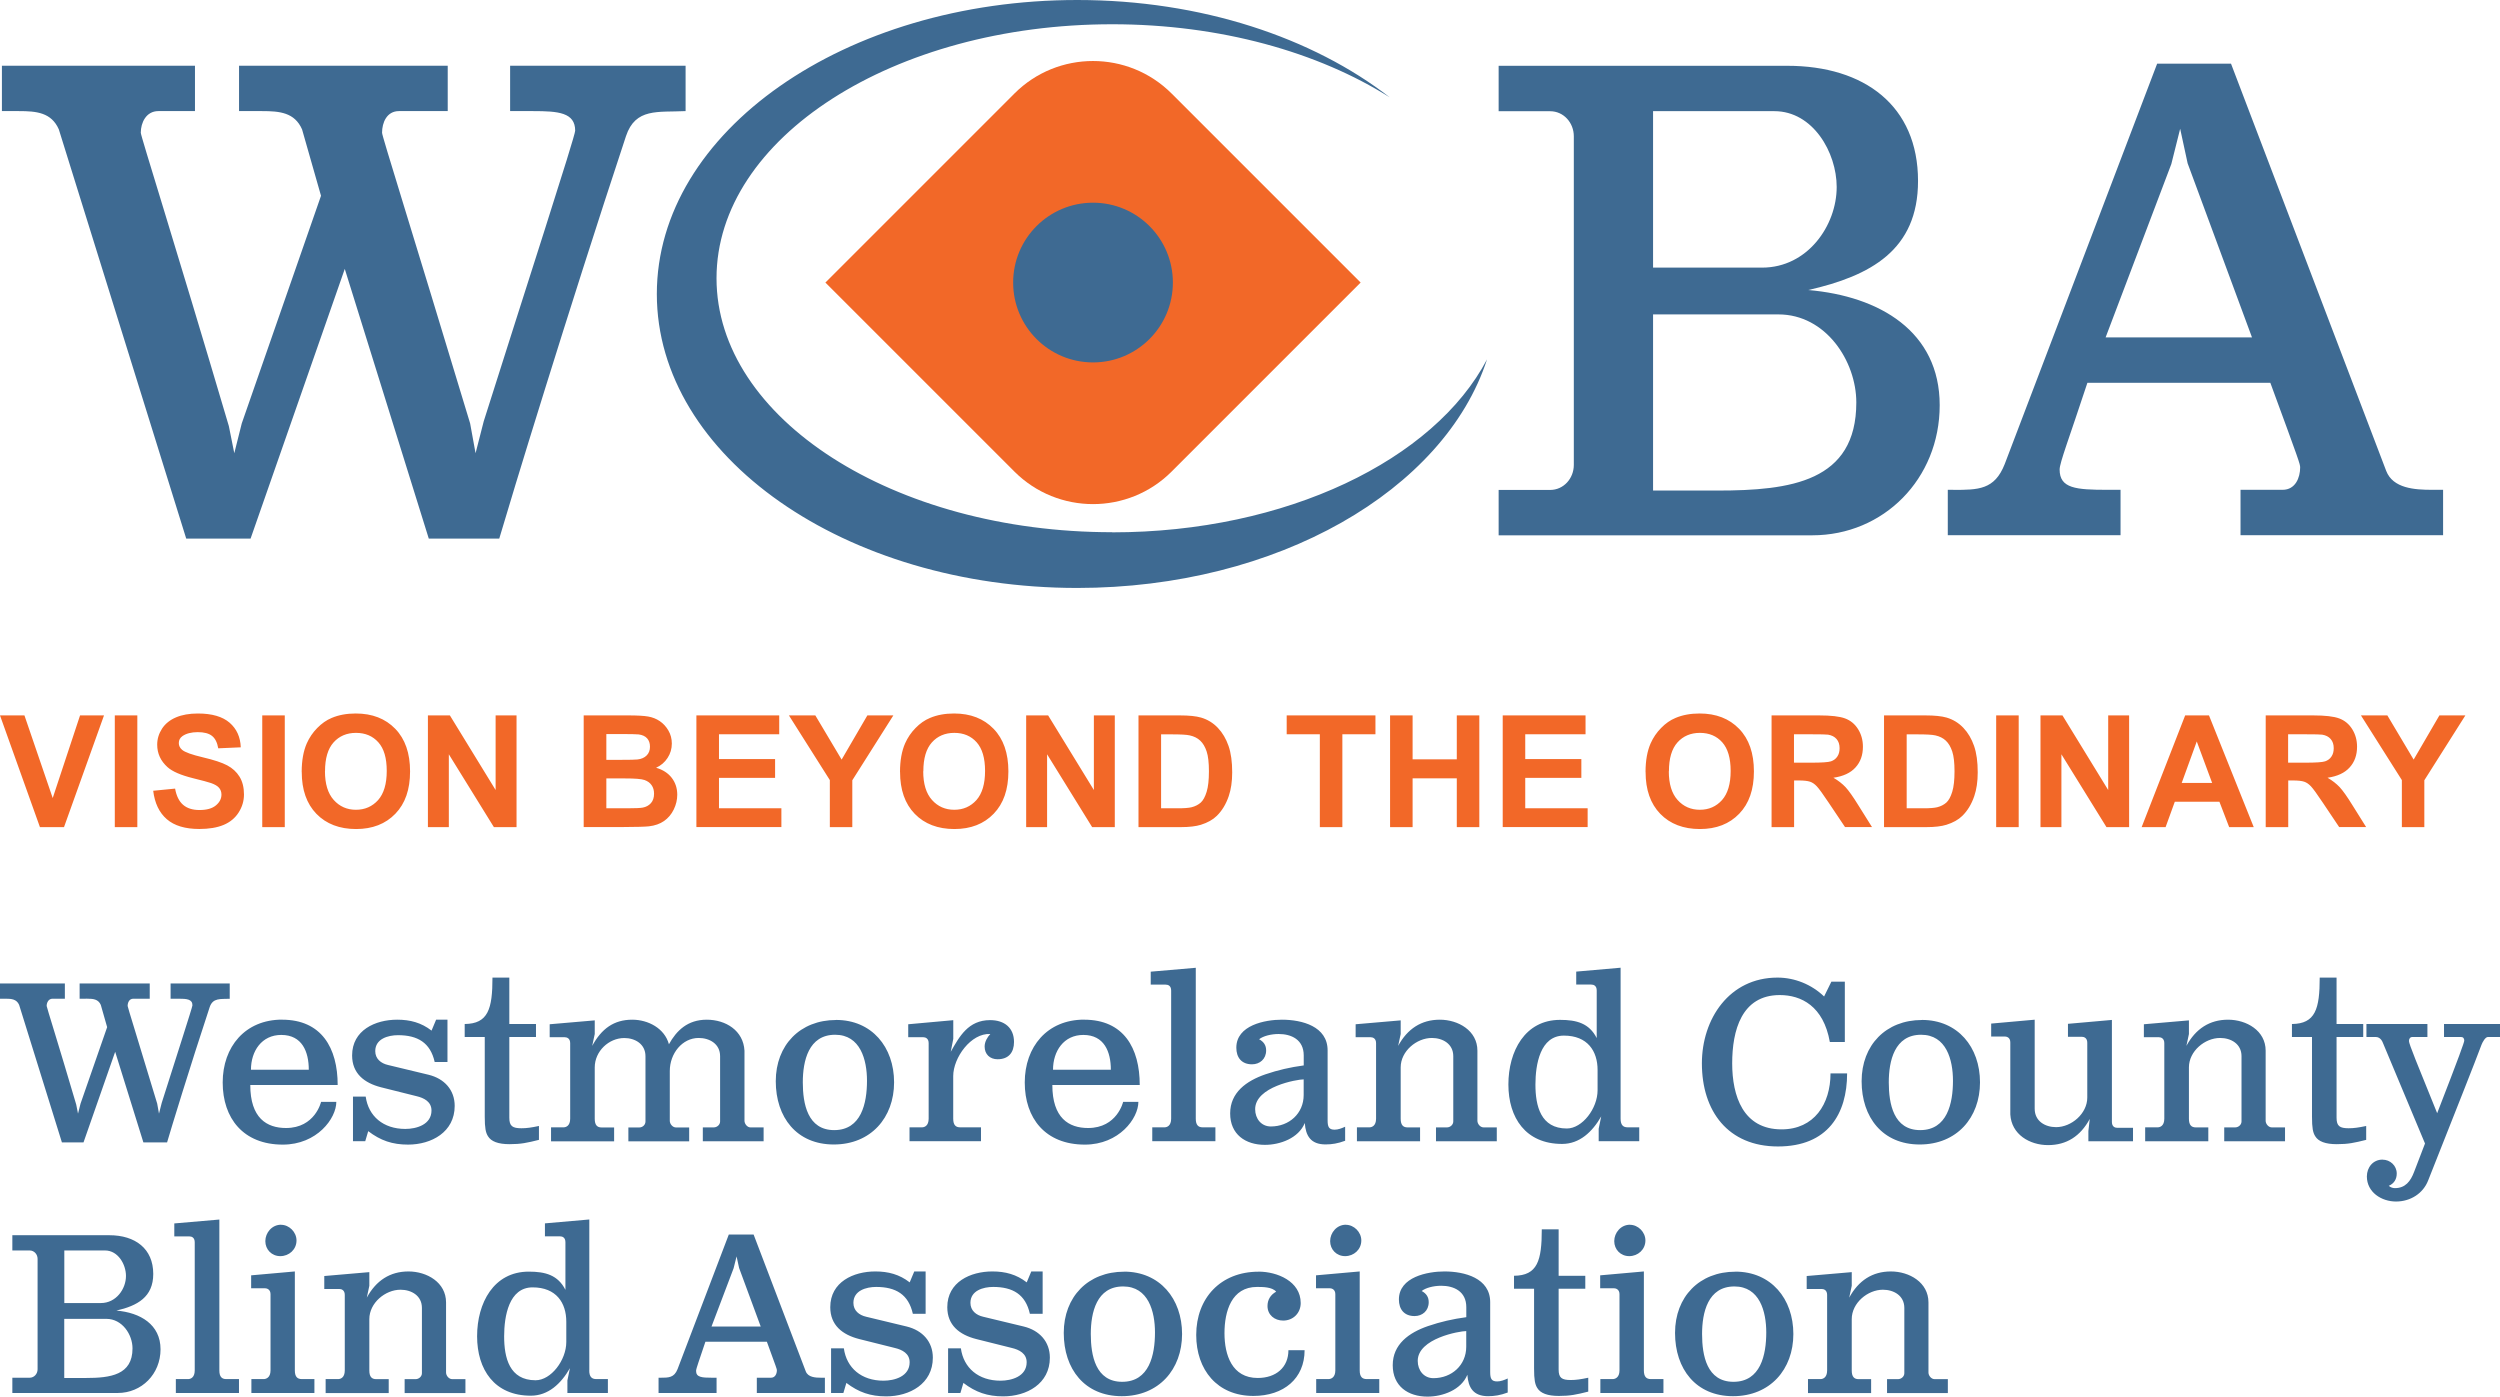 <?xml version="1.0" encoding="UTF-8"?> <svg xmlns="http://www.w3.org/2000/svg" id="Layer_1" data-name="Layer 1" viewBox="0 0 405.05 226.28"><defs><style>.cls-1{fill:#3e6a92}.cls-2{fill:#f26828}</style></defs><path d="M6.47 134.01 0 115.91h3.96l4.58 13.39 4.43-13.39h3.88l-6.48 18.1h-3.9ZM18.6 134.01v-18.1h3.65v18.1H18.6ZM24.81 128.12l3.56-.35c.21 1.19.65 2.07 1.3 2.63s1.54.84 2.65.84c1.18 0 2.06-.25 2.66-.75s.9-1.08.9-1.75c0-.43-.13-.79-.38-1.09s-.69-.56-1.31-.78c-.43-.15-1.4-.41-2.93-.79-1.96-.49-3.33-1.08-4.12-1.79-1.11-1-1.67-2.21-1.67-3.64 0-.92.26-1.78.78-2.59.52-.8 1.28-1.41 2.26-1.83.98-.42 2.17-.63 3.56-.63 2.27 0 3.98.5 5.13 1.49 1.15 1 1.75 2.33 1.81 3.99l-3.65.16c-.16-.93-.49-1.6-1.01-2.01-.51-.41-1.29-.61-2.31-.61s-1.89.22-2.49.65c-.39.28-.58.65-.58 1.12 0 .43.18.79.54 1.1.46.39 1.58.79 3.36 1.21 1.78.42 3.09.85 3.94 1.3.85.45 1.52 1.06 2 1.84s.72 1.74.72 2.88c0 1.04-.29 2.01-.86 2.91-.58.91-1.39 1.58-2.44 2.02s-2.37.66-3.94.66c-2.29 0-4.05-.53-5.27-1.59s-1.96-2.6-2.2-4.62v.02ZM42.49 134.01v-18.1h3.65v18.1h-3.65ZM48.88 125.07c0-1.84.28-3.39.83-4.64.41-.92.97-1.75 1.69-2.48s1.49-1.28 2.34-1.63c1.13-.48 2.43-.72 3.9-.72 2.67 0 4.8.83 6.4 2.48 1.6 1.65 2.4 3.95 2.4 6.9s-.79 5.21-2.38 6.86c-1.59 1.65-3.71 2.48-6.37 2.48s-4.83-.82-6.42-2.46c-1.59-1.64-2.38-3.9-2.38-6.78Zm3.77-.12c0 2.05.47 3.6 1.42 4.66s2.15 1.59 3.6 1.59 2.65-.53 3.59-1.57c.93-1.05 1.4-2.62 1.4-4.72s-.45-3.62-1.36-4.64c-.91-1.02-2.12-1.53-3.62-1.53s-2.72.52-3.64 1.55-1.38 2.59-1.38 4.67ZM69.33 134.01v-18.1h3.56L80.3 128v-12.09h3.39v18.1h-3.67l-7.3-11.8v11.8h-3.4ZM94.58 115.91h7.23c1.43 0 2.5.06 3.2.18s1.33.37 1.89.75 1.02.88 1.39 1.51.56 1.34.56 2.12c0 .85-.23 1.63-.69 2.33-.46.71-1.08 1.24-1.86 1.59 1.1.32 1.95.87 2.54 1.64.59.77.89 1.68.89 2.73 0 .82-.19 1.62-.57 2.4s-.91 1.4-1.57 1.86-1.48.75-2.45.86c-.61.07-2.08.11-4.41.12h-6.16v-18.1h.01Zm3.66 3.01v4.19h2.4c1.42 0 2.31-.02 2.65-.06.63-.07 1.12-.29 1.48-.65s.54-.83.54-1.41-.15-1.01-.46-1.36c-.31-.35-.77-.56-1.38-.64-.36-.04-1.4-.06-3.12-.06h-2.11Zm0 7.2v4.84h3.38c1.32 0 2.15-.04 2.51-.11.54-.1.99-.34 1.33-.72s.51-.89.51-1.54c0-.54-.13-1-.4-1.38-.26-.38-.64-.65-1.14-.83s-1.58-.26-3.24-.26h-2.95ZM112.83 134.01v-18.1h13.42v3.06h-9.76v4.01h9.09v3.05h-9.09v4.92h10.11V134h-13.77ZM134.45 134.01v-7.62l-6.63-10.48h4.28l4.26 7.16 4.17-7.16h4.21l-6.65 10.51v7.59h-3.64ZM145.82 125.07c0-1.84.28-3.39.83-4.64.41-.92.97-1.75 1.69-2.48.71-.73 1.49-1.28 2.34-1.63 1.13-.48 2.43-.72 3.9-.72 2.67 0 4.8.83 6.4 2.48 1.6 1.65 2.4 3.95 2.4 6.9s-.79 5.21-2.38 6.86-3.71 2.48-6.37 2.48-4.83-.82-6.42-2.46c-1.59-1.64-2.38-3.9-2.38-6.78Zm3.76-.12c0 2.05.47 3.6 1.42 4.66s2.15 1.59 3.61 1.59 2.65-.53 3.59-1.57c.93-1.05 1.4-2.62 1.4-4.72s-.46-3.62-1.36-4.64c-.91-1.02-2.12-1.53-3.62-1.53s-2.72.52-3.64 1.55-1.38 2.59-1.38 4.67h-.02ZM166.26 134.01v-18.1h3.56l7.41 12.09v-12.09h3.39v18.1h-3.67l-7.3-11.8v11.8h-3.4ZM184.47 115.91h6.68c1.51 0 2.65.12 3.44.35 1.06.31 1.97.87 2.73 1.67.76.8 1.33 1.78 1.73 2.93.4 1.16.59 2.58.59 4.28 0 1.49-.19 2.77-.56 3.85-.45 1.32-1.1 2.38-1.94 3.2-.63.62-1.49 1.1-2.57 1.44-.81.25-1.88.38-3.23.38h-6.88v-18.1h.01Zm3.65 3.06v11.99h2.73c1.02 0 1.76-.06 2.21-.17.59-.15 1.08-.4 1.48-.75.39-.35.71-.94.96-1.75s.37-1.92.37-3.32-.12-2.47-.37-3.22-.59-1.33-1.04-1.75c-.44-.42-1.01-.7-1.69-.85-.51-.12-1.51-.17-3-.17h-1.65ZM213.84 134.01v-15.04h-5.37v-3.06h14.38v3.06h-5.36v15.04h-3.65ZM225.22 134.01v-18.1h3.65v7.12h7.16v-7.12h3.65v18.1h-3.65v-7.91h-7.16v7.91h-3.65ZM243.47 134.01v-18.1h13.42v3.06h-9.77v4.01h9.09v3.05h-9.09v4.92h10.11V134h-13.76ZM266.61 125.07c0-1.84.28-3.39.83-4.64.41-.92.97-1.75 1.69-2.48.71-.73 1.49-1.28 2.34-1.63 1.13-.48 2.43-.72 3.9-.72 2.67 0 4.8.83 6.4 2.48 1.6 1.65 2.4 3.95 2.4 6.9s-.79 5.21-2.38 6.86-3.71 2.48-6.37 2.48-4.83-.82-6.42-2.46c-1.59-1.64-2.38-3.9-2.38-6.78Zm3.77-.12c0 2.05.47 3.6 1.42 4.66s2.15 1.59 3.61 1.59 2.65-.53 3.59-1.57c.93-1.05 1.4-2.62 1.4-4.72s-.46-3.62-1.36-4.64c-.91-1.02-2.12-1.53-3.62-1.53s-2.72.52-3.64 1.55-1.38 2.59-1.38 4.67h-.02ZM287.03 134.01v-18.1h7.69c1.93 0 3.34.16 4.22.49s1.58.9 2.1 1.73.79 1.78.79 2.85c0 1.36-.4 2.48-1.2 3.36-.8.89-1.99 1.44-3.58 1.67.79.46 1.44.97 1.96 1.52.51.55 1.21 1.53 2.08 2.94l2.21 3.53h-4.37l-2.64-3.94c-.94-1.41-1.58-2.29-1.93-2.66s-.71-.62-1.1-.75-1-.2-1.84-.2h-.74v7.56h-3.65Zm3.65-10.44h2.7c1.75 0 2.85-.07 3.28-.22s.78-.4 1.02-.77c.25-.36.37-.81.37-1.36 0-.61-.16-1.1-.49-1.48s-.78-.61-1.38-.71c-.3-.04-1.19-.06-2.67-.06h-2.85v4.59h.02ZM305.26 115.91h6.68c1.51 0 2.65.12 3.44.35 1.06.31 1.97.87 2.73 1.67.76.8 1.33 1.78 1.73 2.93.4 1.16.59 2.58.59 4.28 0 1.49-.19 2.77-.56 3.85-.45 1.32-1.1 2.38-1.94 3.2-.63.62-1.49 1.1-2.57 1.44-.81.25-1.88.38-3.23.38h-6.88v-18.1h.01Zm3.66 3.06v11.99h2.73c1.02 0 1.76-.06 2.21-.17.59-.15 1.08-.4 1.48-.75.39-.35.71-.94.96-1.75s.37-1.92.37-3.32-.12-2.47-.37-3.22-.59-1.33-1.04-1.75c-.44-.42-1.01-.7-1.69-.85-.51-.12-1.51-.17-3-.17h-1.65ZM323.42 134.01v-18.1h3.65v18.1h-3.65ZM330.6 134.01v-18.1h3.56l7.41 12.09v-12.09h3.39v18.1h-3.67l-7.3-11.8v11.8h-3.4ZM365.14 134.01h-3.97l-1.58-4.11h-7.23l-1.49 4.11h-3.88l7.05-18.1h3.86l7.25 18.1Zm-6.73-7.16-2.49-6.72-2.44 6.72h4.94-.01ZM367.09 134.01v-18.1h7.69c1.93 0 3.34.16 4.22.49s1.58.9 2.1 1.73.79 1.78.79 2.85c0 1.36-.4 2.48-1.2 3.36-.8.89-1.99 1.44-3.58 1.67.79.46 1.44.97 1.96 1.52.51.55 1.21 1.53 2.08 2.94l2.21 3.53h-4.37l-2.64-3.94c-.94-1.41-1.58-2.29-1.93-2.66s-.71-.62-1.1-.75-1-.2-1.84-.2h-.74v7.56h-3.65Zm3.65-10.44h2.7c1.75 0 2.85-.07 3.28-.22s.78-.4 1.02-.77c.25-.36.37-.81.37-1.36 0-.61-.16-1.1-.49-1.48s-.78-.61-1.38-.71c-.3-.04-1.19-.06-2.67-.06h-2.85v4.59h.02ZM389.15 134.01v-7.62l-6.63-10.48h4.28l4.26 7.16 4.17-7.16h4.21l-6.65 10.51v7.59h-3.64Z" class="cls-2"></path><path d="M37.22 159.35v2.47c-1.51.07-2.73-.18-3.25 1.36-3.17 9.59-6.31 19.88-6.9 21.91h-3.84l-4.57-14.68-5.13 14.68h-3.5L3.1 162.81c-.41-.92-1.22-1-2.18-1H0v-2.47h10.51v2.47H8.52c-.66 0-.96.63-.96 1.18 0 .18 1.81 5.86 4.79 15.97l.29 1.47.41-1.62 4.31-12.39-1.03-3.61c-.41-.92-1.22-1-2.18-1H12.9v-2.47h11.36v2.47H21.6c-.66 0-.92.63-.92 1.18 0 .18 1.48 4.83 4.79 15.82l.29 1.62.44-1.73c2.25-7.12 4.98-15.53 4.98-15.82 0-1-.92-1.07-2.29-1.07h-1.25v-2.47h9.58ZM45.71 165.21c6.38 0 9 4.57 9 10.58H40.55c0 5.35 2.66 6.97 5.79 6.97 4.72 0 5.68-4.24 5.68-4.24h2.47c0 2.69-3.13 6.93-8.67 6.93-6.42 0-9.74-4.28-9.74-10.07s3.65-10.18 9.63-10.18Zm-5.05 8.11h9.37c0-2.91-1.07-5.64-4.46-5.64-3.17 0-4.91 2.62-4.91 5.64ZM59.18 184.9h-1.99v-7.23h2.06c.44 3.17 2.84 5.24 6.42 5.24 1.81 0 4.24-.7 4.24-2.99 0-1.4-1.18-2.03-2.43-2.32l-5.75-1.44c-2.73-.7-4.68-2.25-4.68-5.16 0-4.09 3.76-5.79 7.3-5.79 2.1 0 3.91.48 5.57 1.77l.74-1.77h1.84v6.86h-2.07c-.7-3.14-2.77-4.35-5.94-4.35-1.62 0-3.69.59-3.69 2.58 0 1.25.92 1.99 2.07 2.25l6.56 1.58c2.58.63 4.24 2.47 4.24 5.05 0 4.24-3.76 6.27-7.56 6.27-2.54 0-4.46-.66-6.45-2.18l-.48 1.62ZM86.84 165.91v2.1h-4.32v13.09c0 1.36.52 1.7 1.96 1.7.85 0 1.62-.11 2.84-.37v2.25c-1.92.48-2.91.7-4.76.7s-2.99-.44-3.5-1.29c-.37-.59-.52-1.33-.52-3.17v-12.91h-3.25v-2.1c3.8-.04 4.5-2.43 4.5-7.52h2.73v7.52h4.32ZM89.28 184.9v-2.25h2.03c.37 0 1.07-.22 1.07-1.4v-12.24c0-.77-.52-.96-.89-.96h-2.43v-2.1l7.3-.63v2.21l-.41 1.92c1.51-2.77 3.5-4.24 6.49-4.24 2.58 0 5.24 1.4 5.94 3.98 1.22-2.21 3.02-3.98 6.12-3.98s5.94 1.77 6.12 5.02v11.36c0 .48.44 1.07.96 1.07h2.14v2.25h-9.85v-2.25h1.77c.55 0 1.03-.44 1.03-.96v-10.58c0-1.99-1.7-2.95-3.47-2.95-2.66 0-4.68 2.51-4.68 5.35v8.08c0 .48.44 1.07 1 1.07h2.14v2.25h-9.85v-2.25h1.77c.55 0 1-.44 1-.96v-10.58c0-1.99-1.7-2.95-3.43-2.95-2.51 0-4.79 2.14-4.79 4.76v8.33c0 1.03.41 1.4 1.11 1.4h2.03v2.25H89.28v-.02ZM135.46 165.25c5.79 0 9.4 4.39 9.4 10.11s-3.76 10.07-9.77 10.07-9.4-4.39-9.4-10.25 3.95-9.92 9.77-9.92Zm-.3 17.85c4.39 0 5.31-4.35 5.31-8 0-3.39-1.07-7.45-5.16-7.45-4.31 0-5.24 4.24-5.24 7.71s.77 7.74 5.09 7.74ZM147.15 165.95l7.3-.66v3.02l-.41 2.1c1.4-2.47 2.84-5.13 6.38-5.13 2.32 0 3.87 1.25 3.87 3.54 0 1.7-.88 2.8-2.66 2.8-1.25 0-2.1-.81-2.1-2.06 0-.78.44-1.51.92-2.03-3.13-.18-6.01 3.83-6.01 6.82v6.9c0 1.03.41 1.4 1.11 1.4h3.39v2.25h-11.58v-2.25h2.03c.37 0 1.07-.22 1.07-1.4v-12.24c0-.77-.52-.96-.88-.96h-2.43v-2.1ZM175.66 165.21c6.38 0 9 4.57 9 10.58H170.5c0 5.35 2.66 6.97 5.79 6.97 4.72 0 5.68-4.24 5.68-4.24h2.47c0 2.69-3.13 6.93-8.67 6.93-6.42 0-9.74-4.28-9.74-10.07s3.65-10.18 9.63-10.18Zm-5.05 8.11h9.37c0-2.91-1.07-5.64-4.46-5.64-3.17 0-4.91 2.62-4.91 5.64ZM186.69 184.9v-2.25h1.99c.37 0 1.07-.22 1.07-1.4v-20.76c0-.77-.48-.96-.88-.96h-2.43v-2.1l7.3-.63v24.45c0 1.03.41 1.4 1.11 1.4h2.07v2.25h-10.23ZM217.93 184.83c-1.18.44-2.14.59-3.17.59-2.4 0-3.21-1.4-3.36-3.47-1 2.47-4.02 3.54-6.45 3.54-3.17 0-5.64-1.7-5.64-5.09s2.62-5.27 5.72-6.34c2.07-.7 3.98-1.14 6.2-1.44V171c0-2.58-2.03-3.47-4.06-3.47-1.25 0-2.51.33-3.17.85.77.41 1.14 1 1.14 1.81 0 1.4-1.03 2.25-2.29 2.25-1.7 0-2.54-1.11-2.54-2.69 0-3.65 4.65-4.54 7.38-4.54 3.25 0 7.41 1.07 7.41 4.98v11.29c0 1.07.18 1.55 1.14 1.55.55 0 1.14-.22 1.7-.48v2.29h-.01Zm-12.02-2.32c2.95 0 5.31-2.1 5.31-5.09v-2.54c-1.07 0-7.86 1.18-7.86 4.83 0 1.55 1 2.8 2.54 2.8ZM219.85 184.9v-2.25h2.03c.37 0 1.07-.22 1.07-1.4v-12.24c0-.77-.52-.96-.88-.96h-2.43v-2.1l7.3-.63v2.21l-.41 1.92c1.51-2.77 3.76-4.24 6.75-4.24s6.09 1.77 6.09 5.02v11.36c0 .48.44 1.07 1 1.07h2.14v2.25h-9.85v-2.25h1.77c.55 0 1.03-.44 1.03-.96v-10.58c0-1.99-1.7-2.95-3.47-2.95-2.47 0-5.05 2.14-5.05 4.76v8.33c0 1.03.41 1.4 1.11 1.4h2.03v2.25h-10.23ZM262.57 181.25c0 1.03.41 1.4 1.14 1.4h1.88v2.25h-6.57v-2.03l.41-1.99c-1.44 2.51-3.5 4.46-6.34 4.46-5.9 0-8.7-4.24-8.7-9.63s2.69-10.47 8.37-10.47c2.69 0 4.72.55 5.94 2.95v-7.71c0-.77-.48-.96-.89-.96h-2.43v-2.1l7.19-.63v24.45Zm-8.71 1.59c2.51 0 4.98-3.25 4.98-6.2v-3.28c0-3.06-1.62-5.57-5.46-5.57s-4.61 4.68-4.61 7.93c0 3.47.85 7.12 5.09 7.12ZM287.98 158.39c2.8 0 5.53 1.11 7.56 3.06l1.18-2.4h2.18v9.77h-2.43c-1.03-5.83-4.65-7.6-8.11-7.6-6.2 0-7.71 5.75-7.71 11.06s1.77 10.7 8 10.7c5.27 0 7.93-4.09 7.93-9.07h2.69c0 6.56-3.13 11.84-11.21 11.84s-12.32-5.72-12.32-13.46c0-7.23 4.46-13.9 12.24-13.9ZM311.4 165.25c5.79 0 9.4 4.39 9.4 10.11s-3.76 10.07-9.77 10.07-9.41-4.39-9.41-10.25 3.95-9.92 9.77-9.92h.01Zm-.29 17.85c4.39 0 5.31-4.35 5.31-8 0-3.39-1.07-7.45-5.16-7.45-4.31 0-5.24 4.24-5.24 7.71s.77 7.74 5.09 7.74ZM322.62 165.84l7.04-.63v14.42c0 2.03 1.7 2.99 3.47 2.99 2.47 0 5.05-2.18 5.05-4.79v-8.89c0-.77-.52-.96-.88-.96h-2.25v-2.1l7.12-.63v16.52c0 .77.48.96.88.96h2.54v2.18h-7.23v-1.66l.22-1.96c-1.51 2.8-3.76 4.24-6.75 4.24s-5.94-1.73-6.12-4.98V168.9c0-.74-.48-.96-.89-.96h-2.21v-2.1h.01ZM347.56 184.9v-2.25h2.03c.37 0 1.07-.22 1.07-1.4v-12.24c0-.77-.52-.96-.88-.96h-2.43v-2.1l7.3-.63v2.21l-.41 1.92c1.51-2.77 3.76-4.24 6.75-4.24s6.09 1.77 6.09 5.02v11.36c0 .48.44 1.07 1 1.07h2.14v2.25h-9.85v-2.25h1.77c.55 0 1.03-.44 1.03-.96v-10.58c0-1.99-1.7-2.95-3.47-2.95-2.47 0-5.05 2.14-5.05 4.76v8.33c0 1.03.41 1.4 1.11 1.4h2.03v2.25h-10.23ZM382.89 165.91v2.1h-4.32v13.09c0 1.36.52 1.7 1.96 1.7.85 0 1.62-.11 2.84-.37v2.25c-1.92.48-2.91.7-4.76.7s-2.99-.44-3.5-1.29c-.37-.59-.52-1.33-.52-3.17v-12.91h-3.25v-2.1c3.8-.04 4.5-2.43 4.5-7.52h2.73v7.52h4.32ZM386.03 187.89c1.22 0 2.29.96 2.29 2.25 0 .92-.44 1.62-1.29 1.99.33.29.7.37 1 .37 1.7 0 2.54-1.14 3.1-2.62l1.77-4.61-6.79-16.23c-.11-.29-.41-1.03-1.22-1.03h-1.48v-2.1h9.88v2.1h-2.4c-.41 0-.59.29-.59.66 0 .48 1.33 3.69 4.57 11.69 3.65-9.4 4.39-11.51 4.39-11.76 0-.37-.18-.59-.55-.59h-2.73v-2.1h9.07v2.1h-1.95c-.44 0-.88.85-1.03 1.22-1.14 3.06-4.09 10.47-8.67 22.05-.81 2.07-2.84 3.39-5.2 3.39s-4.72-1.51-4.72-4.06c0-1.48 1-2.73 2.54-2.73h.01ZM2 202.6v-2.47h15.71c4.2 0 7.12 2.18 7.12 6.27 0 3.76-2.58 5.16-5.97 5.94 3.87.33 7.15 2.25 7.15 6.27s-3.06 7.08-6.93 7.08H2v-2.47h2.8c.74 0 1.29-.63 1.29-1.37v-17.89c0-.74-.55-1.36-1.29-1.36H2Zm8.41 8.52h5.94c2.47 0 4.06-2.29 4.06-4.39 0-1.88-1.29-4.13-3.39-4.13h-6.6v8.52h-.01Zm0 12.14h3.5c3.98 0 7.56-.48 7.56-4.79 0-2.25-1.66-4.79-4.24-4.79h-6.82v9.59ZM28.49 225.69v-2.25h1.99c.37 0 1.07-.22 1.07-1.4v-20.76c0-.77-.48-.96-.88-.96h-2.43v-2.1l7.3-.63v24.45c0 1.03.41 1.4 1.11 1.4h2.07v2.25H28.49ZM40.73 225.69v-2.25h1.99c.37 0 1.11-.22 1.11-1.4v-12.35c0-.74-.52-.96-.89-.96h-2.25v-2.1l7.08-.63v16.04c0 1.03.41 1.4 1.14 1.4h2.03v2.25H40.72Zm4.8-27.25c1.33 0 2.51 1.18 2.51 2.54 0 1.48-1.22 2.54-2.62 2.54s-2.43-1.07-2.43-2.43 1.07-2.66 2.54-2.66ZM52.76 225.69v-2.25h2.03c.37 0 1.07-.22 1.07-1.4V209.8c0-.77-.52-.96-.89-.96h-2.43v-2.1l7.3-.63v2.21l-.41 1.92c1.51-2.77 3.76-4.24 6.75-4.24s6.09 1.77 6.09 5.02v11.36c0 .48.44 1.07 1 1.07h2.14v2.25h-9.85v-2.25h1.77c.55 0 1.03-.44 1.03-.96v-10.58c0-1.99-1.7-2.95-3.47-2.95-2.47 0-5.05 2.14-5.05 4.76v8.33c0 1.03.41 1.4 1.11 1.4h2.03v2.25H52.76ZM95.47 222.04c0 1.03.41 1.4 1.14 1.4h1.88v2.25h-6.56v-2.03l.41-1.99c-1.44 2.51-3.5 4.46-6.34 4.46-5.9 0-8.7-4.24-8.7-9.63s2.69-10.47 8.37-10.47c2.69 0 4.72.55 5.94 2.95v-7.71c0-.77-.48-.96-.89-.96h-2.43v-2.1l7.19-.63v24.45h-.01Zm-8.7 1.59c2.51 0 4.98-3.25 4.98-6.2v-3.28c0-3.06-1.62-5.57-5.46-5.57s-4.61 4.68-4.61 7.93c0 3.47.85 7.12 5.09 7.12ZM106.98 223.22c1.36 0 2.25 0 2.8-1.4l8.3-21.8h4.02l8.45 22.17c.37.96 1.55 1.03 2.51 1.03h.59v2.47h-11.03v-2.47h2.29c.7 0 .96-.66.96-1.22 0-.18-.04-.29-1.62-4.61h-9.96c-1 3.02-1.51 4.35-1.51 4.72 0 1.03.89 1.11 2.62 1.11h.7v2.47h-9.4v-2.47h.3-.02Zm16.27-8.3-3.5-9.48-.41-1.88-.48 1.92-3.58 9.44h7.97ZM136.64 225.69h-1.99v-7.23h2.07c.44 3.17 2.84 5.24 6.42 5.24 1.81 0 4.24-.7 4.24-2.99 0-1.4-1.18-2.03-2.43-2.32l-5.75-1.44c-2.73-.7-4.68-2.25-4.68-5.16 0-4.09 3.76-5.79 7.3-5.79 2.1 0 3.91.48 5.57 1.77l.74-1.77h1.84v6.86h-2.07c-.7-3.14-2.77-4.35-5.94-4.35-1.62 0-3.69.59-3.69 2.58 0 1.25.92 1.99 2.07 2.25l6.56 1.58c2.58.63 4.24 2.47 4.24 5.05 0 4.24-3.76 6.27-7.56 6.27-2.54 0-4.46-.66-6.45-2.18l-.48 1.62h-.01ZM155.6 225.69h-1.99v-7.23h2.07c.44 3.17 2.84 5.24 6.42 5.24 1.81 0 4.24-.7 4.24-2.99 0-1.4-1.18-2.03-2.43-2.32l-5.75-1.44c-2.73-.7-4.68-2.25-4.68-5.16 0-4.09 3.76-5.79 7.3-5.79 2.1 0 3.91.48 5.57 1.77l.74-1.77h1.84v6.86h-2.07c-.7-3.14-2.77-4.35-5.94-4.35-1.62 0-3.69.59-3.69 2.58 0 1.25.92 1.99 2.07 2.25l6.56 1.58c2.58.63 4.24 2.47 4.24 5.05 0 4.24-3.76 6.27-7.56 6.27-2.54 0-4.46-.66-6.45-2.18l-.48 1.62ZM182.12 206.03c5.79 0 9.4 4.39 9.4 10.11s-3.76 10.07-9.77 10.07-9.4-4.39-9.4-10.25 3.95-9.92 9.77-9.92Zm-.3 17.85c4.39 0 5.31-4.35 5.31-8 0-3.39-1.07-7.45-5.16-7.45-4.31 0-5.24 4.24-5.24 7.71s.77 7.74 5.09 7.74ZM203.92 206.03c2.99 0 6.82 1.55 6.82 5.09 0 1.62-1.22 2.84-2.84 2.84-1.4 0-2.54-.92-2.54-2.36 0-1 .48-1.81 1.4-2.32-.63-.77-2.18-.77-3.1-.77-4.13 0-5.27 3.95-5.27 7.49s1.22 7.26 5.38 7.26c2.99 0 4.98-1.73 4.98-4.5h2.62c0 4.57-3.36 7.41-8.3 7.41-5.86 0-9.26-4.24-9.26-9.88 0-5.97 3.95-10.25 10.11-10.25ZM213.25 225.69v-2.25h1.99c.37 0 1.11-.22 1.11-1.4v-12.35c0-.74-.52-.96-.88-.96h-2.25v-2.1l7.08-.63v16.04c0 1.03.41 1.4 1.14 1.4h2.03v2.25h-10.22Zm4.8-27.25c1.33 0 2.51 1.18 2.51 2.54 0 1.48-1.22 2.54-2.62 2.54s-2.43-1.07-2.43-2.43 1.07-2.66 2.54-2.66ZM244.27 225.62c-1.18.44-2.14.59-3.17.59-2.4 0-3.21-1.4-3.36-3.47-1 2.47-4.02 3.54-6.45 3.54-3.17 0-5.64-1.7-5.64-5.09s2.62-5.27 5.72-6.34c2.07-.7 3.98-1.14 6.2-1.44v-1.62c0-2.58-2.03-3.47-4.06-3.47-1.25 0-2.51.33-3.17.85.77.41 1.14 1 1.14 1.81 0 1.4-1.03 2.25-2.29 2.25-1.7 0-2.54-1.11-2.54-2.69 0-3.65 4.65-4.54 7.38-4.54 3.25 0 7.41 1.07 7.41 4.98v11.29c0 1.07.18 1.55 1.14 1.55.55 0 1.14-.22 1.7-.48v2.29h-.01Zm-12.02-2.33c2.95 0 5.31-2.1 5.31-5.09v-2.54c-1.07 0-7.86 1.18-7.86 4.83 0 1.55 1 2.8 2.54 2.8ZM256.85 206.7v2.1h-4.32v13.09c0 1.36.52 1.7 1.96 1.7.85 0 1.62-.11 2.84-.37v2.25c-1.92.48-2.91.7-4.76.7s-2.99-.44-3.5-1.29c-.37-.59-.52-1.33-.52-3.17V208.8h-3.25v-2.1c3.8-.04 4.5-2.43 4.5-7.52h2.73v7.52h4.32ZM259.29 225.69v-2.25h1.99c.37 0 1.11-.22 1.11-1.4v-12.35c0-.74-.52-.96-.88-.96h-2.25v-2.1l7.08-.63v16.04c0 1.03.41 1.4 1.14 1.4h2.03v2.25h-10.22Zm4.79-27.25c1.33 0 2.51 1.18 2.51 2.54 0 1.48-1.22 2.54-2.62 2.54s-2.43-1.07-2.43-2.43 1.07-2.66 2.54-2.66ZM281.16 206.03c5.79 0 9.4 4.39 9.4 10.11s-3.76 10.07-9.77 10.07-9.4-4.39-9.4-10.25 3.95-9.92 9.77-9.92Zm-.3 17.85c4.39 0 5.31-4.35 5.31-8 0-3.39-1.07-7.45-5.16-7.45-4.31 0-5.24 4.24-5.24 7.71s.77 7.74 5.09 7.74ZM292.93 225.69v-2.25h2.03c.37 0 1.07-.22 1.07-1.4V209.8c0-.77-.52-.96-.88-.96h-2.43v-2.1l7.3-.63v2.21l-.41 1.92c1.51-2.77 3.76-4.24 6.75-4.24s6.09 1.77 6.09 5.02v11.36c0 .48.44 1.07 1 1.07h2.14v2.25h-9.85v-2.25h1.77c.55 0 1.03-.44 1.03-.96v-10.58c0-1.99-1.7-2.95-3.47-2.95-2.47 0-5.05 2.14-5.05 4.76v8.33c0 1.03.41 1.4 1.11 1.4h2.03v2.25h-10.23ZM111.08 10.65V18c-4.5.22-8.12-.55-9.66 4.06-9.44 28.54-18.77 59.17-20.53 65.2H69.47L55.86 43.57 40.6 87.26H30.17L9.53 20.96C8.32 18.22 5.91 18 3.05 18H.31v-7.35h31.28V18h-5.93c-1.98 0-2.85 1.87-2.85 3.51 0 .55 5.38 17.45 14.27 47.53l.88 4.39 1.21-4.83 12.84-36.88-3.07-10.76C47.73 18.22 45.32 18 42.46 18h-3.73v-7.35h33.81V18h-7.9c-1.98 0-2.74 1.87-2.74 3.51 0 .55 4.39 14.38 14.27 47.09l.88 4.83 1.32-5.16c6.7-21.19 14.82-46.21 14.82-47.09 0-2.96-2.74-3.18-6.81-3.18h-3.73v-7.35h28.43ZM242.81 18.01v-7.35h46.76c12.51 0 21.19 6.48 21.19 18.66 0 11.2-7.68 15.37-17.78 17.67 11.53.99 21.29 6.7 21.29 18.66s-9.11 21.08-20.64 21.08h-50.82v-7.35h8.34c2.2 0 3.84-1.87 3.84-4.06V22.08c0-2.2-1.65-4.06-3.84-4.06h-8.34Zm25.02 25.35h17.67c7.35 0 12.08-6.81 12.08-13.06 0-5.6-3.84-12.29-10.1-12.29h-19.65v25.36Zm0 36.12h10.43c11.86 0 22.5-1.43 22.5-14.27 0-6.7-4.94-14.27-12.62-14.27h-20.31v28.54ZM316.46 79.37c4.06 0 6.7 0 8.34-4.17l24.7-64.88h11.97l25.14 65.97c1.1 2.85 4.61 3.07 7.46 3.07h1.76v7.35h-32.82v-7.35h6.81c2.09 0 2.85-1.98 2.85-3.62 0-.55-.11-.88-4.83-13.72H338.2c-2.96 9-4.5 12.95-4.5 14.05 0 3.07 2.63 3.29 7.79 3.29h2.08v7.35h-27.99v-7.35h.88Zm48.41-24.7-10.43-28.21-1.21-5.6-1.43 5.71-10.65 28.1h23.72ZM180.19 86.23c-35.4 0-64.1-18.42-64.1-41.15s28.7-41.15 64.1-41.15c17.52 0 33.4 4.52 44.97 11.84C212.69 6.09 194.63 0 174.53 0c-37.62 0-68.11 21.32-68.11 47.63s30.5 47.63 68.11 47.63c32.41 0 59.52-15.83 66.4-37.04-8.54 16.29-32.5 28.03-60.74 28.03v-.02Z" class="cls-1"></path><path d="m189.82 15.15 30.63 30.63-30.63 30.63c-7.02 7.02-18.43 7.02-25.46 0l-30.63-30.63 30.63-30.63c7.02-7.02 18.43-7.02 25.46 0Z" class="cls-2"></path><circle cx="177.09" cy="45.78" r="12.94" class="cls-1"></circle></svg> 